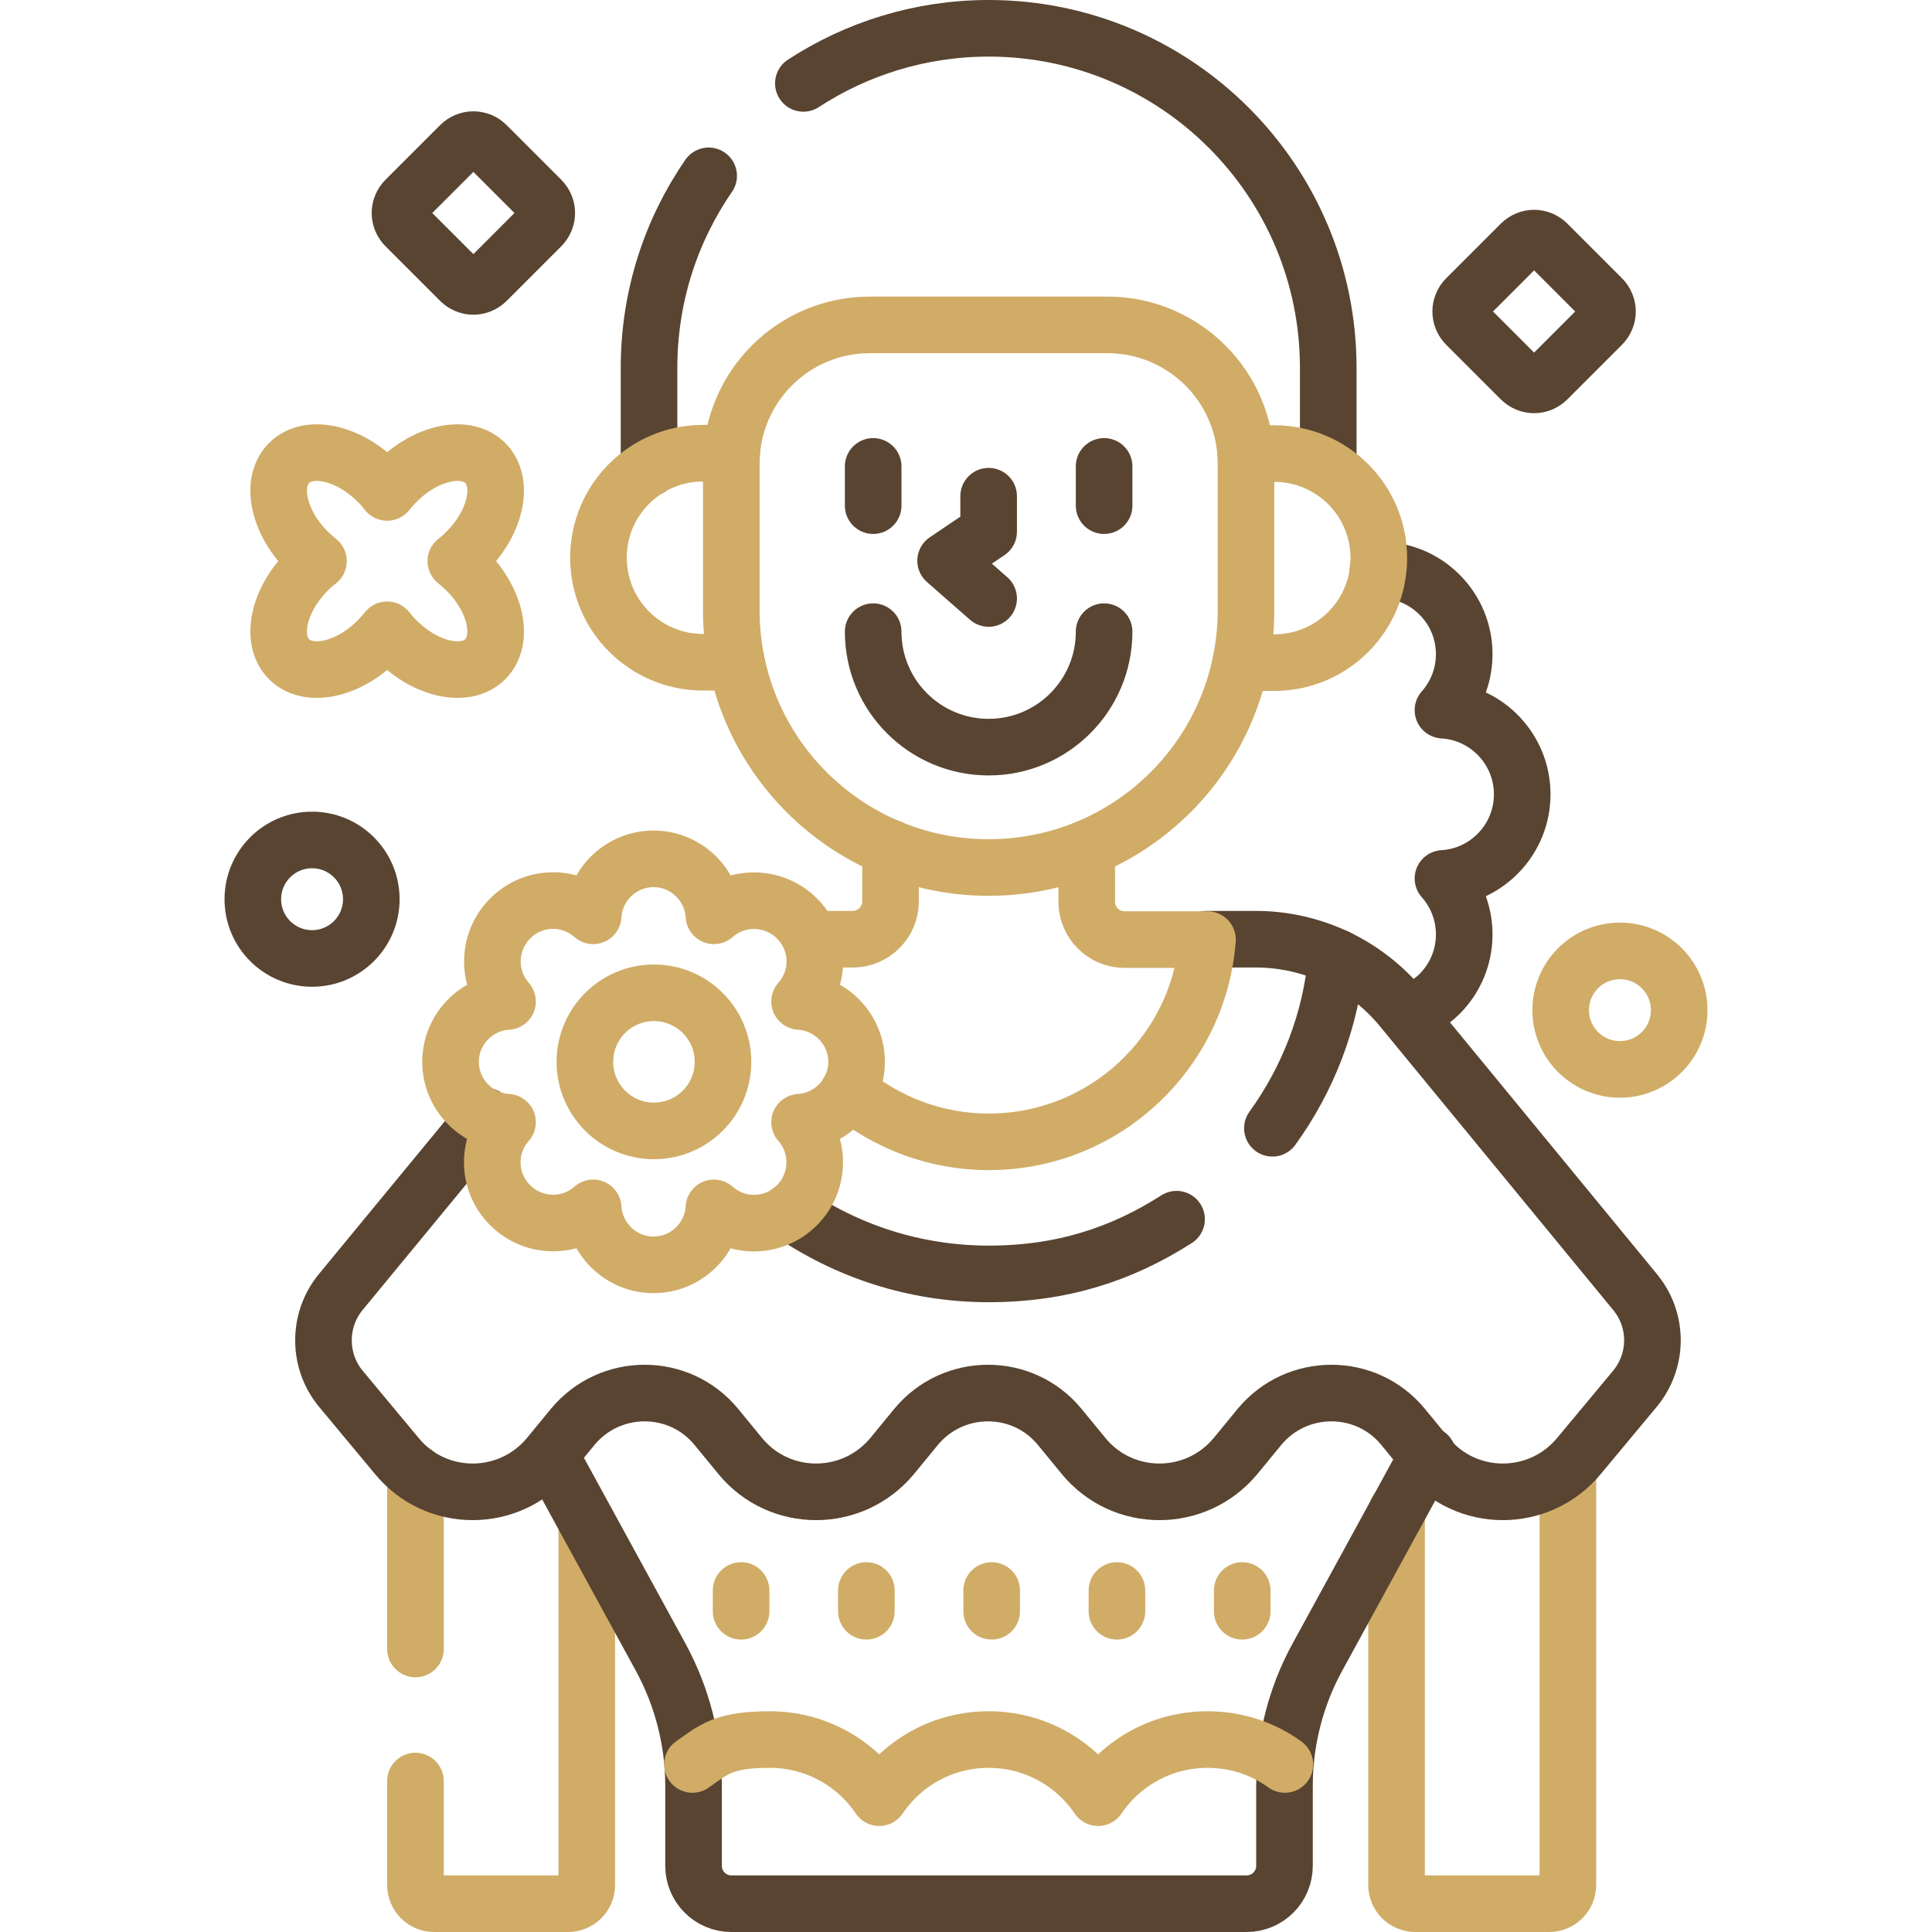 <?xml version="1.0" encoding="UTF-8"?>
<svg xmlns="http://www.w3.org/2000/svg" version="1.1" viewBox="0 0 512 512">
  <defs>
    <style>
      .cls-1 {
        stroke: #d0ac67;
      }

      .cls-1, .cls-2 {
        fill: none;
        stroke-linecap: round;
        stroke-linejoin: round;
        stroke-width: 15px;
      }

      .cls-2 {
        stroke: #584431;
      }
    </style>
  </defs>
  <!-- Generator: Adobe Illustrator 28.6.0, SVG Export Plug-In . SVG Version: 1.2.0 Build 709)  -->
  <g>
    <g id="Capa_1">
      <path class="cls-2" d="M372.9,268.7c3.1-1.1,6.1-2.8,8.6-5.3,8.4-8.4,8.7-21.8.9-30.6,11.7-.7,21-10.4,21-22.3s-9.3-21.6-21-22.3c7.8-8.8,7.5-22.2-.9-30.6-4.5-4.5-10.4-6.7-16.3-6.5"/>
      <line class="cls-1" x1="110.1" y1="390.4" x2="110.1" y2="437"/>
      <path class="cls-1" d="M110.1,472v27.5c0,2.8,2.2,5,5,5h35.4c2.8,0,5-2.2,5-5v-96.1"/>
      <path class="cls-1" d="M370.1,400.5v99c0,2.8,2.2,5,5,5h35.4c2.8,0,5-2.2,5-5v-110.3"/>
      <path class="cls-2" d="M145.8,385.6l29.3,53.6c5.7,10.5,8.7,22.2,8.7,34.1v21.2c0,5.5,4.5,10,10,10h136.6c5.5,0,10-4.5,10-10v-21.2c0-11.9,3-23.7,8.7-34.1l29.3-53.6"/>
      <path class="cls-2" d="M128.7,295.8l-38.4,46.6c-6.1,7.4-6.1,18.2,0,25.6l14.9,17.9c10.4,12.6,29.7,12.6,40.2,0l6.4-7.8c9.9-11.9,28.2-11.9,38,0l6.4,7.8c10.4,12.6,29.7,12.6,40.2,0l6.4-7.8c9.9-11.9,28.2-11.9,38,0l6.4,7.8c10.4,12.6,29.7,12.6,40.2,0l6.4-7.8c9.9-11.9,28.2-11.9,38,0l6.4,7.8c10.4,12.6,29.7,12.6,40.2,0l14.9-17.9c6.1-7.4,6.2-18.1,0-25.6l-61.9-75.3c-9.5-11.5-23.7-18.2-38.6-18.2h-13.1"/>
      <path class="cls-2" d="M209.2,321.1c15,10.4,33.2,16.5,52.8,16.5s35.4-5.3,49.8-14.5"/>
      <path class="cls-2" d="M337.2,299c9.4-13,15.5-28.5,17-45.3"/>
      <path class="cls-1" d="M236,224.7v14.2c0,5.5-4.5,10-10,10h-11.1"/>
      <path class="cls-1" d="M224.9,289.2c10.1,8.3,23,13.4,37.1,13.4,30.6,0,55.7-23.6,58-53.6h-22c-5.5,0-10-4.5-10-10v-14.2"/>
      <path class="cls-2" d="M352,124.1v-26.6c0-49.7-40.3-90-90-90h0c-18.1,0-35,5.4-49.1,14.6"/>
      <path class="cls-2" d="M187.8,46.6c-10,14.5-15.8,32-15.8,50.9v26.6"/>
      <g>
        <path class="cls-1" d="M193.9,120.1h-7.6c-15.3,0-27.7,12.4-27.7,27.7h0c0,15.3,12.4,27.7,27.7,27.7h8.9"/>
        <path class="cls-1" d="M328.8,175.6h8.9c15.3,0,27.7-12.4,27.7-27.7h0c0-15.3-12.4-27.7-27.7-27.7h-7.6"/>
      </g>
      <path class="cls-1" d="M262,229.9h0c-37.7,0-68.2-30.5-68.2-68.2v-38.9c0-20.2,16.4-36.7,36.7-36.7h63c20.2,0,36.7,16.4,36.7,36.7v38.9c0,37.7-30.5,68.2-68.2,68.2Z"/>
      <polyline class="cls-2" points="262 131.5 262 140.9 250.6 148.6 262 158.6"/>
      <g>
        <line class="cls-2" x1="231.4" y1="123.6" x2="231.4" y2="134"/>
        <line class="cls-2" x1="292.6" y1="123.6" x2="292.6" y2="134"/>
      </g>
      <path class="cls-2" d="M292.6,167.4c0,16.9-13.7,30.6-30.6,30.6h0c-16.9,0-30.6-13.7-30.6-30.6"/>
      <g>
        <path class="cls-1" d="M227,281.4c0-8.5-6.7-15.5-15.1-16,5.6-6.3,5.4-15.9-.7-22-6-6-15.7-6.3-22-.7-.5-8.4-7.5-15.1-16-15.1s-15.5,6.7-16,15.1c-6.3-5.6-15.9-5.4-22,.7-6,6-6.3,15.7-.7,22-8.4.5-15.1,7.5-15.1,16s6.7,15.5,15.1,16c-5.6,6.3-5.4,15.9.7,22,6,6,15.7,6.3,22,.7.5,8.4,7.5,15.1,16,15.1s15.5-6.7,16-15.1c6.3,5.6,15.9,5.4,22-.7,6-6,6.3-15.7.7-22,8.4-.5,15.1-7.5,15.1-16Z"/>
        <circle class="cls-1" cx="173.3" cy="281.4" r="18.3"/>
      </g>
      <g>
        <line class="cls-1" x1="196.4" y1="421.5" x2="196.4" y2="427"/>
        <line class="cls-1" x1="229.6" y1="421.5" x2="229.6" y2="427"/>
        <line class="cls-1" x1="262.8" y1="421.5" x2="262.8" y2="427"/>
        <line class="cls-1" x1="296" y1="421.5" x2="296" y2="427"/>
        <line class="cls-1" x1="329.2" y1="421.5" x2="329.2" y2="427"/>
      </g>
      <path class="cls-1" d="M340.5,467.6c-5.8-4.2-12.8-6.6-20.5-6.6-12.1,0-22.7,6.1-29,15.4-6.3-9.3-16.9-15.4-29-15.4s-22.7,6.1-29,15.4c-6.3-9.3-16.9-15.4-29-15.4s-14.7,2.5-20.5,6.6"/>
      <path class="cls-2" d="M424.5,86.1l-14.4,14.4c-2,2-5.1,2-7.1,0l-14.4-14.4c-2-2-2-5.1,0-7.1l14.4-14.4c2-2,5.1-2,7.1,0l14.4,14.4c2,2,2,5.1,0,7.1Z"/>
      <path class="cls-2" d="M143.4,60l-14.4,14.4c-2,2-5.1,2-7.1,0l-14.4-14.4c-2-2-2-5.1,0-7.1l14.4-14.4c2-2,5.1-2,7.1,0l14.4,14.4c2,2,2,5.1,0,7.1Z"/>
      <path class="cls-1" d="M123.7,151.3c-.9-.9-1.9-1.8-2.9-2.6,1-.8,2-1.6,2.9-2.6,7.8-7.8,10-18.3,4.9-23.4s-15.6-2.9-23.4,4.9c-.9.9-1.8,1.9-2.6,2.9-.8-1-1.6-2-2.6-2.9-7.8-7.8-18.3-10-23.4-4.9s-2.9,15.6,4.9,23.4c.9.9,1.9,1.8,2.9,2.6-1,.8-2,1.6-2.9,2.6-7.8,7.8-10,18.3-4.9,23.4s15.6,2.9,23.4-4.9c.9-.9,1.8-1.9,2.6-2.9.8,1,1.6,2,2.6,2.9,7.8,7.8,18.3,10,23.4,4.9,5.1-5.1,2.9-15.6-4.9-23.4Z"/>
      <circle class="cls-1" cx="429.3" cy="267.7" r="15.7"/>
      <circle class="cls-2" cx="82.7" cy="238.3" r="15.7"/>
    </g>
  </g>
</svg>